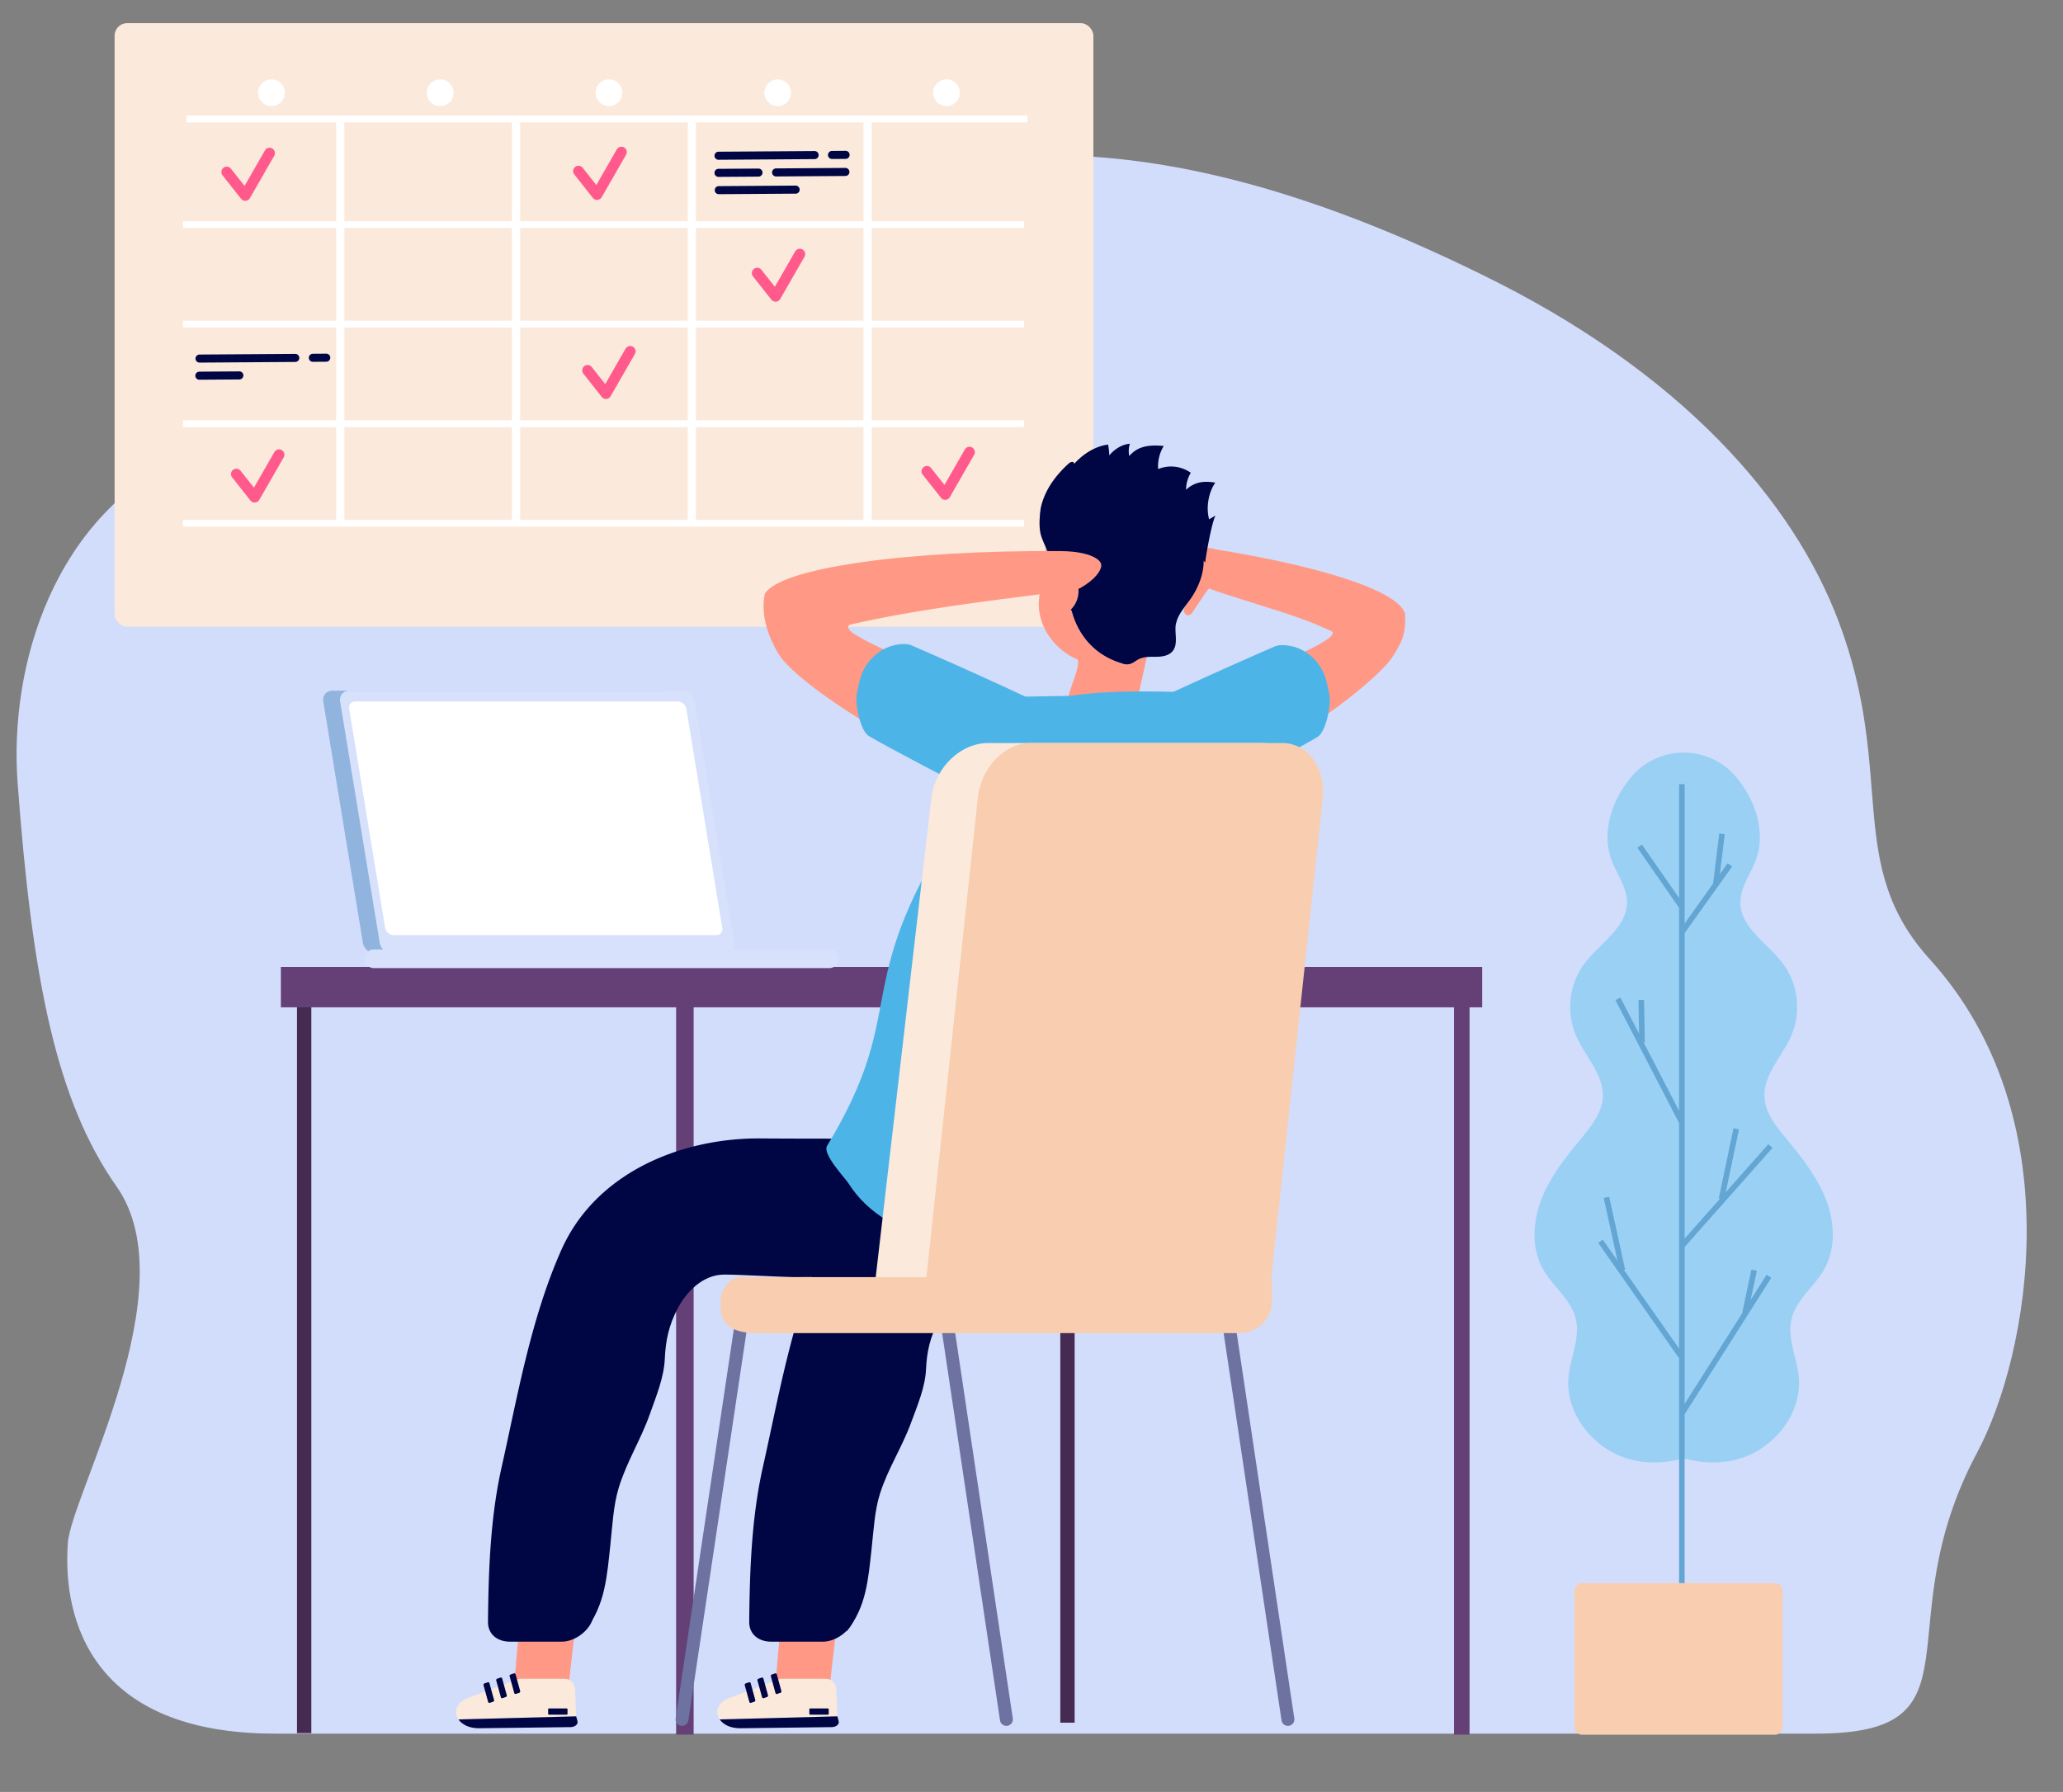 <?xml version="1.0" encoding="UTF-8"?> <svg xmlns="http://www.w3.org/2000/svg" id="_Layer_" data-name="&lt;Layer&gt;" viewBox="0 0 2355.92 2046.77"><rect x="0" y="0" width="2355.92" height="2046.77" fill="#808080" stroke="none"/> <defs> <style>.cls-1{fill:#d2ddfc;}.cls-2{fill:#9ad0f4;}.cls-3{fill:#63a5d3;}.cls-4{fill:#f9cdaf;}.cls-5{fill:#ff9985;}.cls-6{fill:#452a51;}.cls-7{fill:#644077;}.cls-8{fill:#000543;}.cls-9{fill:#fbe9dc;}.cls-10{fill:#91b4de;}.cls-11{fill:#d7e1fc;}.cls-12{fill:#fff;}.cls-13{fill:#fa694f;}.cls-14{fill:#ff5a8b;}.cls-15{fill:#4db4e8;}.cls-16{fill:#6d72a0;}</style> </defs> <title>reasons</title> <path class="cls-1" d="M77.49,1762.24C71,1851,106,1980.14,313.73,1980.14H2073.92c196.18,0,76.9-120.75,183.9-320.93,59.24-110.84,109.7-382.89-53.87-563.36-98.61-108.8-38.15-211-104.44-386.48-51.2-135.56-178-284.53-409.54-396.84-336.5-165.17-654.9-207.5-930.43,36.6-67,59.39-118.23,127.48-193.42,170-104.76,57.67-233.3-52.68-349-1.55C60.59,586.74,10.2,760.79,20.12,894.42c16.64,223.94,43.83,362.48,113,460.8C214.81,1471.23,81.55,1707.1,77.49,1762.24Z"></path> <path class="cls-2" d="M1982.33,887.18c-31.13-36.72-88.07-36.72-119.19,0l-.5.6c-21.69,25.86-34,62.3-22.49,94.05,5.89,16.31,17.71,31.09,17.83,48.43.2,29.39-31.31,47.1-48.82,70.69-17,22.82-20.8,54.74-9.76,80.94,10.31,24.49,32.8,45.67,30.94,72.18-1.22,17.43-13,32.07-24.08,45.55-17.69,21.43-35.38,43.5-45.64,69.32s-12.16,56.39,1.44,80.62c11.21,20,32.16,34.75,37.48,57.06,5.22,21.9-6.28,44.05-8.33,66.47-3.87,42.33,29.34,82.86,70.37,93.8,18.08,4.83,37,4.54,55.13.26a26.37,26.37,0,0,1,12,0c18.15,4.28,37,4.57,55.12-.26,41-10.94,74.25-51.47,70.38-93.8-2.06-22.42-13.55-44.57-8.33-66.47,5.32-22.31,26.26-37.06,37.48-57.06,13.59-24.23,11.69-54.79,1.44-80.62s-28-47.89-45.64-69.32c-11.12-13.48-22.86-28.12-24.09-45.55-1.86-26.51,20.63-47.69,31-72.18,11-26.2,7.19-58.12-9.76-80.94-17.52-23.59-49-41.3-48.83-70.69.12-17.34,12-32.12,17.84-48.43,11.46-31.75-.81-68.19-22.49-94.05Z"></path> <rect class="cls-3" x="1917.48" y="895.65" width="6.34" height="934.36"></rect> <rect class="cls-3" x="1893.63" y="958.98" width="6.35" height="85.35" transform="translate(-232.61 1260.04) rotate(-34.76)"></rect> <rect class="cls-3" x="1881.17" y="1131.76" width="6.35" height="159.59" transform="translate(-346.1 1002.47) rotate(-27.38)"></rect> <rect class="cls-3" x="1871.62" y="1142.15" width="6.35" height="48.59" transform="translate(-21.71 35.63) rotate(-1.08)"></rect> <polygon class="cls-3" points="1923.42 1424.78 1918.67 1420.56 2019.44 1306.89 2024.19 1311.11 1923.42 1424.78"></polygon> <polygon class="cls-3" points="1969.04 1370.16 1962.83 1368.85 1979.65 1288.6 1985.86 1289.91 1969.04 1370.16"></polygon> <polygon class="cls-3" points="1917.24 1551.12 1825.15 1419.58 1830.35 1415.94 1922.44 1547.47 1917.24 1551.12"></polygon> <polygon class="cls-3" points="1849.69 1451.54 1831.47 1368.3 1837.67 1366.94 1855.89 1450.18 1849.69 1451.54"></polygon> <rect class="cls-3" x="1878.44" y="1532.3" width="184.41" height="6.34" transform="translate(-381.82 2376.34) rotate(-57.59)"></rect> <polygon class="cls-3" points="1995.89 1500.35 1989.68 1499.01 2000.13 1450.14 2006.34 1451.48 1995.89 1500.35"></polygon> <polygon class="cls-3" points="1923.9 1065.62 1918.73 1061.93 1972.95 985.98 1978.11 989.67 1923.9 1065.62"></polygon> <rect class="cls-3" x="1933.1" y="978.79" width="59.52" height="6.34" transform="translate(749.99 2811.17) rotate(-83.03)"></rect> <path class="cls-4" d="M1807,1808.19h219.75a8.94,8.94,0,0,1,8.94,8.94v155.37a8.94,8.94,0,0,1-8.94,8.94H1807a8.93,8.93,0,0,1-8.93-8.93V1817.12A8.94,8.94,0,0,1,1807,1808.19Z"></path> <path class="cls-5" d="M1256.85,702.57a6.44,6.44,0,0,0,.85-8.3l-16.13-24c-1.79-2.66-5.09-3.29-7.34-1.38a6.43,6.43,0,0,0-.84,8.3l16.13,24C1251.3,703.85,1254.6,704.48,1256.85,702.57Z"></path> <path class="cls-5" d="M1265.6,633.6c3.8,2.5,7.45,5.45,9.07,9,1.26,2.78,1.18,5.69.93,8.49a75.61,75.61,0,0,1-4.91,21c-2.41,6.17-6.76,12.77-15,13.53-8,.74-15.8-3-21.46-8.24-10.75-10-14.5-13.66-17.83-26-4.17-15.42,1-26.59,20.72-24.14C1247.23,628.57,1257.31,628.17,1265.6,633.6Z"></path> <path class="cls-5" d="M1256.19,675.64l38.42,4.16c2.6.28,4.53,2.9,4.27,5.83a5,5,0,0,1-5.18,4.8l-38.43-4.16c-2.6-.29-4.52-2.91-4.27-5.83A5,5,0,0,1,1256.19,675.64Z"></path> <path class="cls-5" d="M1261.25,661.66l38.42,4.16c2.6.28,4.53,2.91,4.28,5.83a5,5,0,0,1-5.19,4.8l-38.42-4.16c-2.61-.28-4.53-2.9-4.28-5.83A5,5,0,0,1,1261.25,661.66Z"></path> <path class="cls-5" d="M1257.28,645.09l38.42,4.16c2.6.28,4.53,2.91,4.28,5.83a5,5,0,0,1-5.19,4.8l-38.42-4.16c-2.61-.28-4.53-2.91-4.28-5.83A5,5,0,0,1,1257.28,645.09Z"></path> <path class="cls-5" d="M1248.73,631.65l38.42,4.17c2.6.28,4.53,2.9,4.28,5.82a5,5,0,0,1-5.19,4.81l-38.42-4.17c-2.61-.28-4.53-2.9-4.28-5.82A5,5,0,0,1,1248.73,631.65Z"></path> <path class="cls-5" d="M1353.88,701.58a6.44,6.44,0,0,1-.85-8.3l16.13-24c1.79-2.67,5.09-3.29,7.34-1.39a6.44,6.44,0,0,1,.84,8.31l-16.13,24C1359.43,702.86,1356.13,703.48,1353.88,701.58Z"></path> <path class="cls-5" d="M1345.14,632.61c-3.81,2.5-7.46,5.45-9.08,9-1.26,2.78-1.18,5.69-.93,8.49a75.7,75.7,0,0,0,4.91,21c2.41,6.17,6.76,12.77,15,13.53,8,.74,15.8-3,21.46-8.24,10.75-10,14.5-13.66,17.83-26,4.17-15.42-1-26.59-20.72-24.14C1363.5,627.57,1353.42,627.18,1345.14,632.61Z"></path> <path class="cls-5" d="M1354.54,674.64l-38.42,4.17c-2.6.28-4.53,2.9-4.27,5.82a5,5,0,0,0,5.18,4.81l38.43-4.17c2.6-.28,4.52-2.9,4.27-5.82A5,5,0,0,0,1354.54,674.64Z"></path> <path class="cls-5" d="M1349.48,660.67l-38.42,4.16c-2.6.28-4.53,2.9-4.28,5.83a5,5,0,0,0,5.19,4.8l38.42-4.16a5.23,5.23,0,0,0,4.28-5.83C1354.42,662.55,1352.09,660.38,1349.48,660.67Z"></path> <path class="cls-5" d="M1353.45,644.1,1315,648.26c-2.6.28-4.53,2.9-4.28,5.83a5,5,0,0,0,5.19,4.8l38.42-4.16a5.23,5.23,0,0,0,4.28-5.83A5,5,0,0,0,1353.45,644.1Z"></path> <path class="cls-5" d="M1362,630.66l-38.42,4.16a5.24,5.24,0,0,0-4.28,5.83c.25,2.92,2.59,5.09,5.19,4.8l38.42-4.16c2.61-.28,4.53-2.9,4.28-5.83A5,5,0,0,0,1362,630.66Z"></path> <rect class="cls-6" x="1210.84" y="1103.35" width="16.37" height="864.3"></rect> <rect class="cls-6" x="339.15" y="1115.26" width="16.37" height="864.3"></rect> <rect class="cls-7" x="1660.49" y="1116.96" width="17.73" height="864.3"></rect> <rect class="cls-7" x="320.76" y="1104.46" width="1371.9" height="46.12"></rect> <rect class="cls-7" x="772.12" y="1105.25" width="20" height="876"></rect> <polygon class="cls-5" points="659.81 1833.84 647.09 1944.61 598.14 1948.54 583.54 1924.99 587.52 1920.27 594.53 1839.06 659.81 1833.84"></polygon> <path class="cls-8" d="M572.94,1675.36c17.56-77.9,32.95-168.67,68.07-247.58,15.87-35.66,40.57-62.54,69.43-82.27,33-22.59,71.55-35.79,108.87-41.59a300.9,300.9,0,0,1,48.3-3.61c62.29.48,176.3.21,207.16,0l-77.94,149.82c-63.45.51-130.49.21-171.55-.07-24-.17-45.36,13.69-53.74,34.75-24,60.37-72,193.17-93.92,360.8-2,15-19.82,29.5-36.31,29.5H582.62c-15.35,0-25.46-9.06-25.33-22.6C557.83,1793,560.11,1732.32,572.94,1675.36Z"></path> <path class="cls-8" d="M908.19,1458.74c-14,0-68.16-3.21-82.12-2.9-23.36.51-41.84,19.09-52,38.3s-13.92,36.51-14.87,57.85-9.87,42.92-17.08,63.23c-10.46,29.48-26.18,53.86-35.41,83.68-6.34,20.47-7.38,44.34-9.67,65.51-3.84,35.6-5.86,68.77-28.58,97.9,9.93-93.23,17.8-186.49,43.19-277.24,11.59-41.46,24.9-82.83,46.06-121,10.55-19,23.23-37.43,40.44-51.87,11.2-9.4,27.64-17.24,41.06-10.69,5,2.44,8.83,6.61,13.93,8.88,7.87,3.49,18.23,1.43,23.79-4.75-7.09,7.87,163.77,30,166.42,35.65C1050.77,1457.23,949.29,1458.67,908.19,1458.74Z"></path> <path class="cls-9" d="M534.79,1939.33l58-21.87H645c6.29,0,11.47,5.49,11.74,12.46l1.21,30.49-134.42,3.47C517.91,1955.69,520.59,1944.68,534.79,1939.33Z"></path> <path class="cls-8" d="M658,1960.41l1.48,5.56c.92,3.46-2.84,6.69-7.84,6.75L547.16,1974c-11.4.13-19.6-4.26-23.61-10.08Z"></path> <path class="cls-8" d="M589.12,1934.83l3.9-1.33a1.7,1.7,0,0,0,1-2.07l-5.25-19a1.47,1.47,0,0,0-1.87-1.1l-3.89,1.32a1.69,1.69,0,0,0-1,2.07l5.24,19A1.49,1.49,0,0,0,589.12,1934.83Z"></path> <path class="cls-8" d="M573.83,1939.62l3.89-1.32a1.71,1.71,0,0,0,1-2.08l-5.25-19a1.48,1.48,0,0,0-1.87-1.1l-3.89,1.32a1.71,1.71,0,0,0-1,2.08l5.25,19A1.48,1.48,0,0,0,573.83,1939.62Z"></path> <path class="cls-8" d="M559.31,1945l3.89-1.33a1.69,1.69,0,0,0,1-2.07l-5.25-19a1.49,1.49,0,0,0-1.87-1.11l-3.89,1.33a1.7,1.7,0,0,0-1,2.07l5.25,19A1.49,1.49,0,0,0,559.31,1945Z"></path> <rect class="cls-8" x="625.95" y="1951.38" width="22.15" height="7.11" rx="0.9" transform="translate(1274.06 3909.87) rotate(180)"></rect> <path class="cls-8" d="M1206.5,1473.93c-14,0-68.16-3.1-82.12-2.8-23.35.49-41.84,18.43-52,37s-13.92,35.24-14.87,55.83-9.87,41.43-17.07,61c-10.46,28.46-26.18,52-35.42,80.78-6.33,19.75-7.38,42.8-9.66,63.23-3.85,34.36-5.87,66.37-28.59,94.49,9.93-90,17.8-180,43.19-267.6,11.6-40,24.9-79.95,46.06-116.79,10.56-18.38,23.23-36.14,40.44-50.07,11.2-9.07,27.65-16.64,41.07-10.32,5,2.35,8.82,6.38,13.92,8.57,7.88,3.37,18.23,1.38,23.79-4.58-7.09,7.59,163.77,28.94,166.42,34.41C1349.09,1472.47,1247.6,1473.86,1206.5,1473.93Z"></path> <polygon class="cls-5" points="958.13 1833.84 945.4 1944.61 896.46 1948.54 881.85 1924.99 885.84 1920.27 892.84 1839.06 958.13 1833.84"></polygon> <path class="cls-8" d="M871.26,1675.36c17.55-77.9,33-168.67,68.06-247.58,15.88-35.66,40.57-62.54,69.43-82.27,33-22.59,71.55-35.79,108.88-41.59a300.77,300.77,0,0,1,48.29-3.61c62.29.48,98.37.21,129.22,0v149.82c-63.45.51-130.49.21-171.55-.07-24-.17-45.36,13.69-53.74,34.75-24,60.37-72,193.17-93.92,360.8-2,15-19.82,29.5-36.31,29.5H880.93c-15.34,0-25.45-9.06-25.33-22.6C856.14,1793,858.42,1732.32,871.26,1675.36Z"></path> <path class="cls-9" d="M833.1,1939.33l58-21.87h52.23c6.28,0,11.46,5.49,11.73,12.46l1.21,30.49-134.42,3.47C816.22,1955.69,818.9,1944.68,833.1,1939.33Z"></path> <path class="cls-8" d="M956.28,1960.41l1.48,5.56c.93,3.46-2.83,6.69-7.84,6.75L845.47,1974c-11.4.13-19.59-4.26-23.61-10.08Z"></path> <path class="cls-8" d="M887.44,1934.83l3.89-1.33a1.69,1.69,0,0,0,1-2.07l-5.25-19a1.47,1.47,0,0,0-1.87-1.1l-3.89,1.32a1.7,1.7,0,0,0-1,2.07l5.25,19A1.49,1.49,0,0,0,887.44,1934.83Z"></path> <path class="cls-8" d="M872.14,1939.62l3.89-1.32a1.71,1.71,0,0,0,1-2.08l-5.25-19a1.48,1.48,0,0,0-1.87-1.1l-3.9,1.32a1.72,1.72,0,0,0-1,2.08l5.25,19A1.48,1.48,0,0,0,872.14,1939.62Z"></path> <path class="cls-8" d="M857.62,1945l3.89-1.33a1.68,1.68,0,0,0,1-2.07l-5.24-19a1.49,1.49,0,0,0-1.87-1.11l-3.9,1.33a1.71,1.71,0,0,0-1,2.07l5.25,19A1.49,1.49,0,0,0,857.62,1945Z"></path> <rect class="cls-8" x="924.27" y="1951.38" width="22.15" height="7.11" rx="0.9" transform="translate(1870.68 3909.87) rotate(180)"></rect> <path class="cls-10" d="M808.74,1089.32H428.91a15.27,15.27,0,0,1-14.51-12.46L369.18,801.35c-1.13-6.88,3.53-12.46,10.42-12.46H759.44a15.27,15.27,0,0,1,14.5,12.46l45.22,275.51C820.29,1083.74,815.63,1089.32,808.74,1089.32Z"></path> <path class="cls-11" d="M828,1089.32H448.16a15.28,15.28,0,0,1-14.51-12.46L388.44,801.35c-1.13-6.88,3.53-12.46,10.41-12.46H778.69a15.28,15.28,0,0,1,14.51,12.46l45.22,275.51C839.55,1083.74,834.88,1089.32,828,1089.32Z"></path> <path class="cls-12" d="M405.81,801.24H774a10.21,10.21,0,0,1,9.78,8.24l21,128.08,17.2,104.8,2.87,17.48a6.89,6.89,0,0,1-7.07,8.24H449.61a10.2,10.2,0,0,1-9.78-8.24l-11.21-68.26-8.86-54-21-128.08A6.89,6.89,0,0,1,405.81,801.24Z"></path> <path class="cls-11" d="M947,1105.77H427a10.66,10.66,0,0,1,0-21.32H947a10.66,10.66,0,0,1,0,21.32Z"></path> <path class="cls-13" d="M1129.21,687.37A1.7,1.7,0,0,1,1129,684c.71-.09,72.28-9.39,102.61-11.49a1.7,1.7,0,0,1,.23,3.39c-30.22,2.1-101.69,11.38-102.41,11.48Z"></path> <rect class="cls-9" x="130.89" y="26.45" width="1117.74" height="689.38" rx="14.29"></rect> <rect class="cls-12" x="208.94" y="252.55" width="960.46" height="7.83"></rect> <rect class="cls-12" x="212.92" y="131.94" width="960.46" height="7.83"></rect> <rect class="cls-12" x="208.94" y="366.27" width="960.46" height="7.82"></rect> <rect class="cls-12" x="208.94" y="480" width="960.46" height="7.83"></rect> <rect class="cls-12" x="208.94" y="593.73" width="960.46" height="7.82"></rect> <rect class="cls-12" x="383.91" y="135.75" width="9.4" height="462.55"></rect> <rect class="cls-12" x="584.63" y="135.75" width="9.4" height="462.55"></rect> <rect class="cls-12" x="785.36" y="135.75" width="9.4" height="462.55"></rect> <rect class="cls-12" x="986.09" y="135.75" width="9.4" height="462.55"></rect> <path class="cls-12" d="M325.23,105.93A15.26,15.26,0,1,1,310,90.68,15.25,15.25,0,0,1,325.23,105.93Z"></path> <path class="cls-12" d="M518,105.93A15.26,15.26,0,1,1,502.7,90.68,15.26,15.26,0,0,1,518,105.93Z"></path> <path class="cls-12" d="M710.68,105.93a15.26,15.26,0,1,1-15.26-15.25A15.25,15.25,0,0,1,710.68,105.93Z"></path> <path class="cls-12" d="M903.41,105.93a15.26,15.26,0,1,1-15.26-15.25A15.25,15.25,0,0,1,903.41,105.93Z"></path> <path class="cls-12" d="M1096.14,105.93a15.26,15.26,0,1,1-15.26-15.25A15.25,15.25,0,0,1,1096.14,105.93Z"></path> <path class="cls-8" d="M930.29,181.73l-109.71.76a4.6,4.6,0,1,1-.07-9.2l109.71-.76a4.6,4.6,0,1,1,.07,9.2Z"></path> <path class="cls-8" d="M965.46,181.49l-15.28.1a4.6,4.6,0,1,1-.07-9.2l15.29-.11a4.61,4.61,0,1,1,.06,9.21Z"></path> <path class="cls-8" d="M866.22,201.73l-45.64.31a4.6,4.6,0,1,1-.07-9.2l45.65-.31a4.6,4.6,0,0,1,.06,9.2Z"></path> <path class="cls-8" d="M965.46,201l-79.14.55a4.6,4.6,0,1,1-.07-9.2l79.15-.55a4.6,4.6,0,1,1,.06,9.2Z"></path> <path class="cls-8" d="M908.83,221.2l-87.94.6a4.6,4.6,0,1,1-.06-9.2l87.93-.61a4.61,4.61,0,0,1,.07,9.21Z"></path> <path class="cls-8" d="M337.43,413.41l-109.71.76a4.61,4.61,0,0,1-.07-9.21l109.71-.76a4.61,4.61,0,0,1,.07,9.21Z"></path> <path class="cls-8" d="M372.6,413.16l-15.29.11a4.6,4.6,0,0,1-.06-9.2l15.29-.11a4.6,4.6,0,0,1,.06,9.2Z"></path> <path class="cls-8" d="M273.36,433.4l-45.64.32a4.6,4.6,0,1,1-.07-9.2l45.64-.32a4.6,4.6,0,1,1,.07,9.2Z"></path> <path class="cls-14" d="M280.08,229.36a6.12,6.12,0,0,1-4.8-2.32l-21-26.58a6.12,6.12,0,1,1,9.6-7.58l15.4,19.48,23.31-40.6a6.12,6.12,0,0,1,10.61,6.1l-27.82,48.43a6.1,6.1,0,0,1-4.85,3.05Z"></path> <path class="cls-14" d="M692,455.7a6.12,6.12,0,0,1-4.8-2.33l-21-26.58a6.11,6.11,0,1,1,9.59-7.58l15.39,19.48,23.32-40.59a6.12,6.12,0,0,1,10.61,6.09l-27.82,48.43a6.12,6.12,0,0,1-4.85,3.06Z"></path> <path class="cls-14" d="M1079.39,570.9a6.11,6.11,0,0,1-4.8-2.32l-21-26.58a6.12,6.12,0,0,1,9.6-7.58l15.39,19.48,23.32-40.6a6.12,6.12,0,0,1,10.61,6.1l-27.82,48.43a6.12,6.12,0,0,1-4.85,3.06Z"></path> <path class="cls-14" d="M681.77,228.34A6.14,6.14,0,0,1,677,226l-21-26.58a6.12,6.12,0,1,1,9.6-7.58L681,211.34l23.31-40.6a6.12,6.12,0,1,1,10.61,6.1l-27.81,48.43a6.13,6.13,0,0,1-4.86,3A3.39,3.39,0,0,1,681.77,228.34Z"></path> <path class="cls-14" d="M885.68,344.57a6.09,6.09,0,0,1-4.8-2.33l-21-26.57a6.12,6.12,0,0,1,9.6-7.59l15.4,19.49L908.19,287a6.12,6.12,0,0,1,10.61,6.09L891,341.5a6.1,6.1,0,0,1-4.85,3.05Z"></path> <path class="cls-14" d="M290.78,574a6.14,6.14,0,0,1-4.8-2.32l-21-26.58a6.12,6.12,0,0,1,9.6-7.58L290,557l23.32-40.6a6.12,6.12,0,1,1,10.61,6.1l-27.82,48.43a6.11,6.11,0,0,1-4.85,3.05A3.62,3.62,0,0,1,290.78,574Z"></path> <path class="cls-8" d="M1376.37,642.33c1.05-9.74,7.41-45.17,11.7-53.5l-7.24,4.33c-3.71-13.34-.83-30.58,7-41.92-9.41-1.38-21.72-2.66-33.37,8.18a37.69,37.69,0,0,1,5.41-19.4,38.89,38.89,0,0,0-37.27-4.24,44.41,44.41,0,0,1,6.4-26.42c-13.38-1.06-28.46-1.34-39.37,11.5a27.32,27.32,0,0,1,.65-14c-8.33.63-16.8,5.41-23.51,13.27a70,70,0,0,0-1.37-12.32c-13.69,1.74-27.43,9.54-38.71,22-.28-3.49-4.18-2.3-6.44-.23-12.3,11.25-24.11,25.52-30,44-2.66,8.31-3.79,18.68.33,24.64,2.87,4.15,7.48,5,11.82,5.28,23.62,1.58,47.78-7.39,71.67-9.35,5.71-.47,11.5-.53,16.83,1.51,5.72,2.19,10.65,6.68,15.7,10.71A126.73,126.73,0,0,0,1358,631.48c1.89.43,4.3.49,5.44-1.88Z"></path> <path class="cls-5" d="M1300.7,752.72c-2,.54-6.15,4.24-9.66,5.43a13.51,13.51,0,0,1-7.71.18,18.94,18.94,0,0,1-2.53-.81c-40.32-12.21-53.13-45-56.87-59.6-.39-.56-.73-1.13-1.12-1.69a29.08,29.08,0,0,0,8.51-17c1.9-12.86-4.2-23.91-13.63-24.69a15,15,0,0,0-10.1,3.17,24.14,24.14,0,0,0-5.7,6.33c-1.94-.57-2.34-6.62-2.38-8.2-.12-3.84.58-7.67.59-11.51,0-5.51-2.86-12.41-5.82-19.15l-7.74,59.27c-1.93,20.7,7.1,40,21.27,53.74a75.56,75.56,0,0,0,22.79,15.17c3.92,8.32-13.36,40.78-10.9,49.64,2.41,8.64,27.52-2.94,35.61,7.42,2.85,3.65,5.24-3.93,9.84-3.4,7.25.84,25.41-.57,32.5-2.3l12.12-54.66C1305.77,750,1300.83,752.69,1300.7,752.72Z"></path> <path class="cls-8" d="M1343.61,710c2.47-8.89,9-16.31,14.54-23.89,9.35-12.76,15.89-28.09,16.43-43.78a59.44,59.44,0,0,0-.16-7.06,52.47,52.47,0,0,0-13.36-30.8,37,37,0,0,0-4.15-3.83c.06-6.78-2.5-13.32-6.47-19A48.42,48.42,0,0,0,1340.3,571c-10.16-7.81-22.41-12.28-33.85-18.06-7.14-3.6-14.12-7.67-21.71-10.16-.39-.13-.74-.35-1.13-.47-8.06-2.43-17.26-2.65-24.46,1.7-3.7,2.24-6.7,5.56-10.62,7.39-4.45,2.07-9.56,2-14.43,2.62-13.6,1.8-31.11-.62-38.65,10.82s-10,31.1-7.18,44.51c1,4.56,3.51,10.16,6,15.87,3,6.74,5.82,13.64,5.82,19.15,0,3.84-.71,7.67-.59,11.51,0,1.58.44,7.63,2.33,8.2a25.2,25.2,0,0,1,5.75-6.33,15,15,0,0,1,10.1-3.17c9.43.78,15.53,11.83,13.63,24.69a29.08,29.08,0,0,1-8.51,17c.39.56.73,1.13,1.12,1.69,3.74,14.63,16.55,47.39,56.87,59.6a19.81,19.81,0,0,0,2.29.76,13.85,13.85,0,0,0,8-.13c3.51-1.19,6.35-3.77,9.66-5.42,6.24-3,13.23-2.51,19.88-2.59s14-1.2,18.31-6.25c6.89-8,2.22-20.35,3.8-30.81a26.5,26.5,0,0,1,.92-3.07Z"></path> <path class="cls-15" d="M1349.85,790.37c-27.22-.38-81.19-2.53-127.43,4.42-13.14.17-33.61.49-58.19,1L1085,937.59c-1.18,6.39-33.54,70.74-36.46,76.52-62.4,125.88-22.17,159.18-104,294.61-5.74,9.5,20.48,36.62,24.75,43.36,43.51,68.93,155.37,87.27,260.65,60.91,38.5-9.2,49.44-39.26,61.57-70.69,13.71-35.46,20.82-73.72,23.52-96.57,29.19-247.07,60.55-235.29,96.89-355.72C1420.57,861.18,1389,790.92,1349.85,790.37Z"></path> <path class="cls-5" d="M1210.32,629.43c22.09.12,33.86,4.07,39.84,7.36,4.91,2.7,7.42,5.7,7.46,8.93.07,6-7.12,16.19-23.32,25.6-8.42,4.87-27.61,4.93-46,7.33-58.17,7.62-138.12,16.74-216.13,34.47-7.63,1.73-1.88,8,4.87,12,22.49,13.19,33.46,16.87,60,29.27,9.42,4.4,33.72,14.43,91.89,43.7-30.12,11.88-51.16,41.23-63.31,73.28-31.85-18.46-62-36.57-79.55-47.38-47.49-29.22-84.75-58.49-96-75.48-12.72-20.27-21.84-46.69-16.69-70.16C889.93,649.25,1031.31,628.45,1210.32,629.43Z"></path> <path class="cls-5" d="M1604.76,701.41c-7.59-27.78-103.22-56-220.62-74.58l-6.06,44.41c15.09,5.71,33.64,11.47,53,17.48,54.53,16.93,66.37,21.7,89.28,32.19,5.45,2.5-3.82,9.16-9.4,12.4-18.55,10.78-21.79,10.84-44.58,21.83C1459,758.7,1439.29,766,1392,789.06c20.85,14.85,32.55,46.07,37.26,79.06,26.25-15,51.17-29.9,65.73-38.82,39.37-24.1,83.4-61.59,94.08-77.28C1601.24,733.24,1605.41,725.19,1604.76,701.41Z"></path> <path class="cls-15" d="M1515.19,779.73l2.93,13.46c2.46,11.29-3.78,42.8-13.72,48.71-24.12,14.32-83.78,45.47-109.19,58.29-7.54,3.81,17.17-29.19,5.35-25.48l-144-43.5c35.81-20.17,142.45-68.35,199.93-93.13,2.91-1.26,7.32-1.51,12.4-1C1491.82,739.37,1510.27,757.17,1515.19,779.73Z"></path> <path class="cls-15" d="M981.45,778.52,978.52,792c-2.46,11.3,3.78,42.81,13.72,48.71,24.12,14.32,101.4,54.45,126.82,67.27,7.54,3.8,121.07-78,121.07-78-35.81-20.17-142.45-68.36-199.93-93.14-2.91-1.25-7.32-1.5-12.4-1C1004.82,738.16,986.36,756,981.45,778.52Z"></path> <path class="cls-16" d="M778.87,1971.29a7.37,7.37,0,0,0,7.28-6.29L858,1484.32a7.38,7.38,0,0,0-14.59-2.19l-71.83,480.69a7.37,7.37,0,0,0,6.21,8.38A6.8,6.8,0,0,0,778.87,1971.29Z"></path> <path class="cls-16" d="M1470.77,1971.29a6.8,6.8,0,0,0,1.1-.09,7.37,7.37,0,0,0,6.21-8.38l-71.83-480.69a7.38,7.38,0,0,0-14.59,2.19L1463.49,1965A7.37,7.37,0,0,0,1470.77,1971.29Z"></path> <path class="cls-16" d="M1149.29,1971.29a6.89,6.89,0,0,0,1.1-.09,7.37,7.37,0,0,0,6.2-8.38l-71.82-480.69a7.38,7.38,0,0,0-14.59,2.19L1142,1965A7.38,7.38,0,0,0,1149.29,1971.29Z"></path> <path class="cls-9" d="M1424.26,1462.5l66.3-551.06c4-34.51-18.59-62.75-50.21-62.75H1128.41c-31.63,0-60.78,28.24-64.79,62.75l-64,551.06Z"></path> <path class="cls-4" d="M1451.52,1462.5l59.07-551.06c3.7-34.51-17.14-62.75-46.33-62.75H1176.44c-29.18,0-56.08,28.24-59.78,62.75l-59.08,551.06Z"></path> <path class="cls-4" d="M1452.56,1458.73V1486a36.66,36.66,0,0,1-36.66,36.65H863.32c-22.39,0-40.5-7.22-40.36-29.61v-7.29c.08-12.91,10.57-27,23.48-27Z"></path> </svg> 